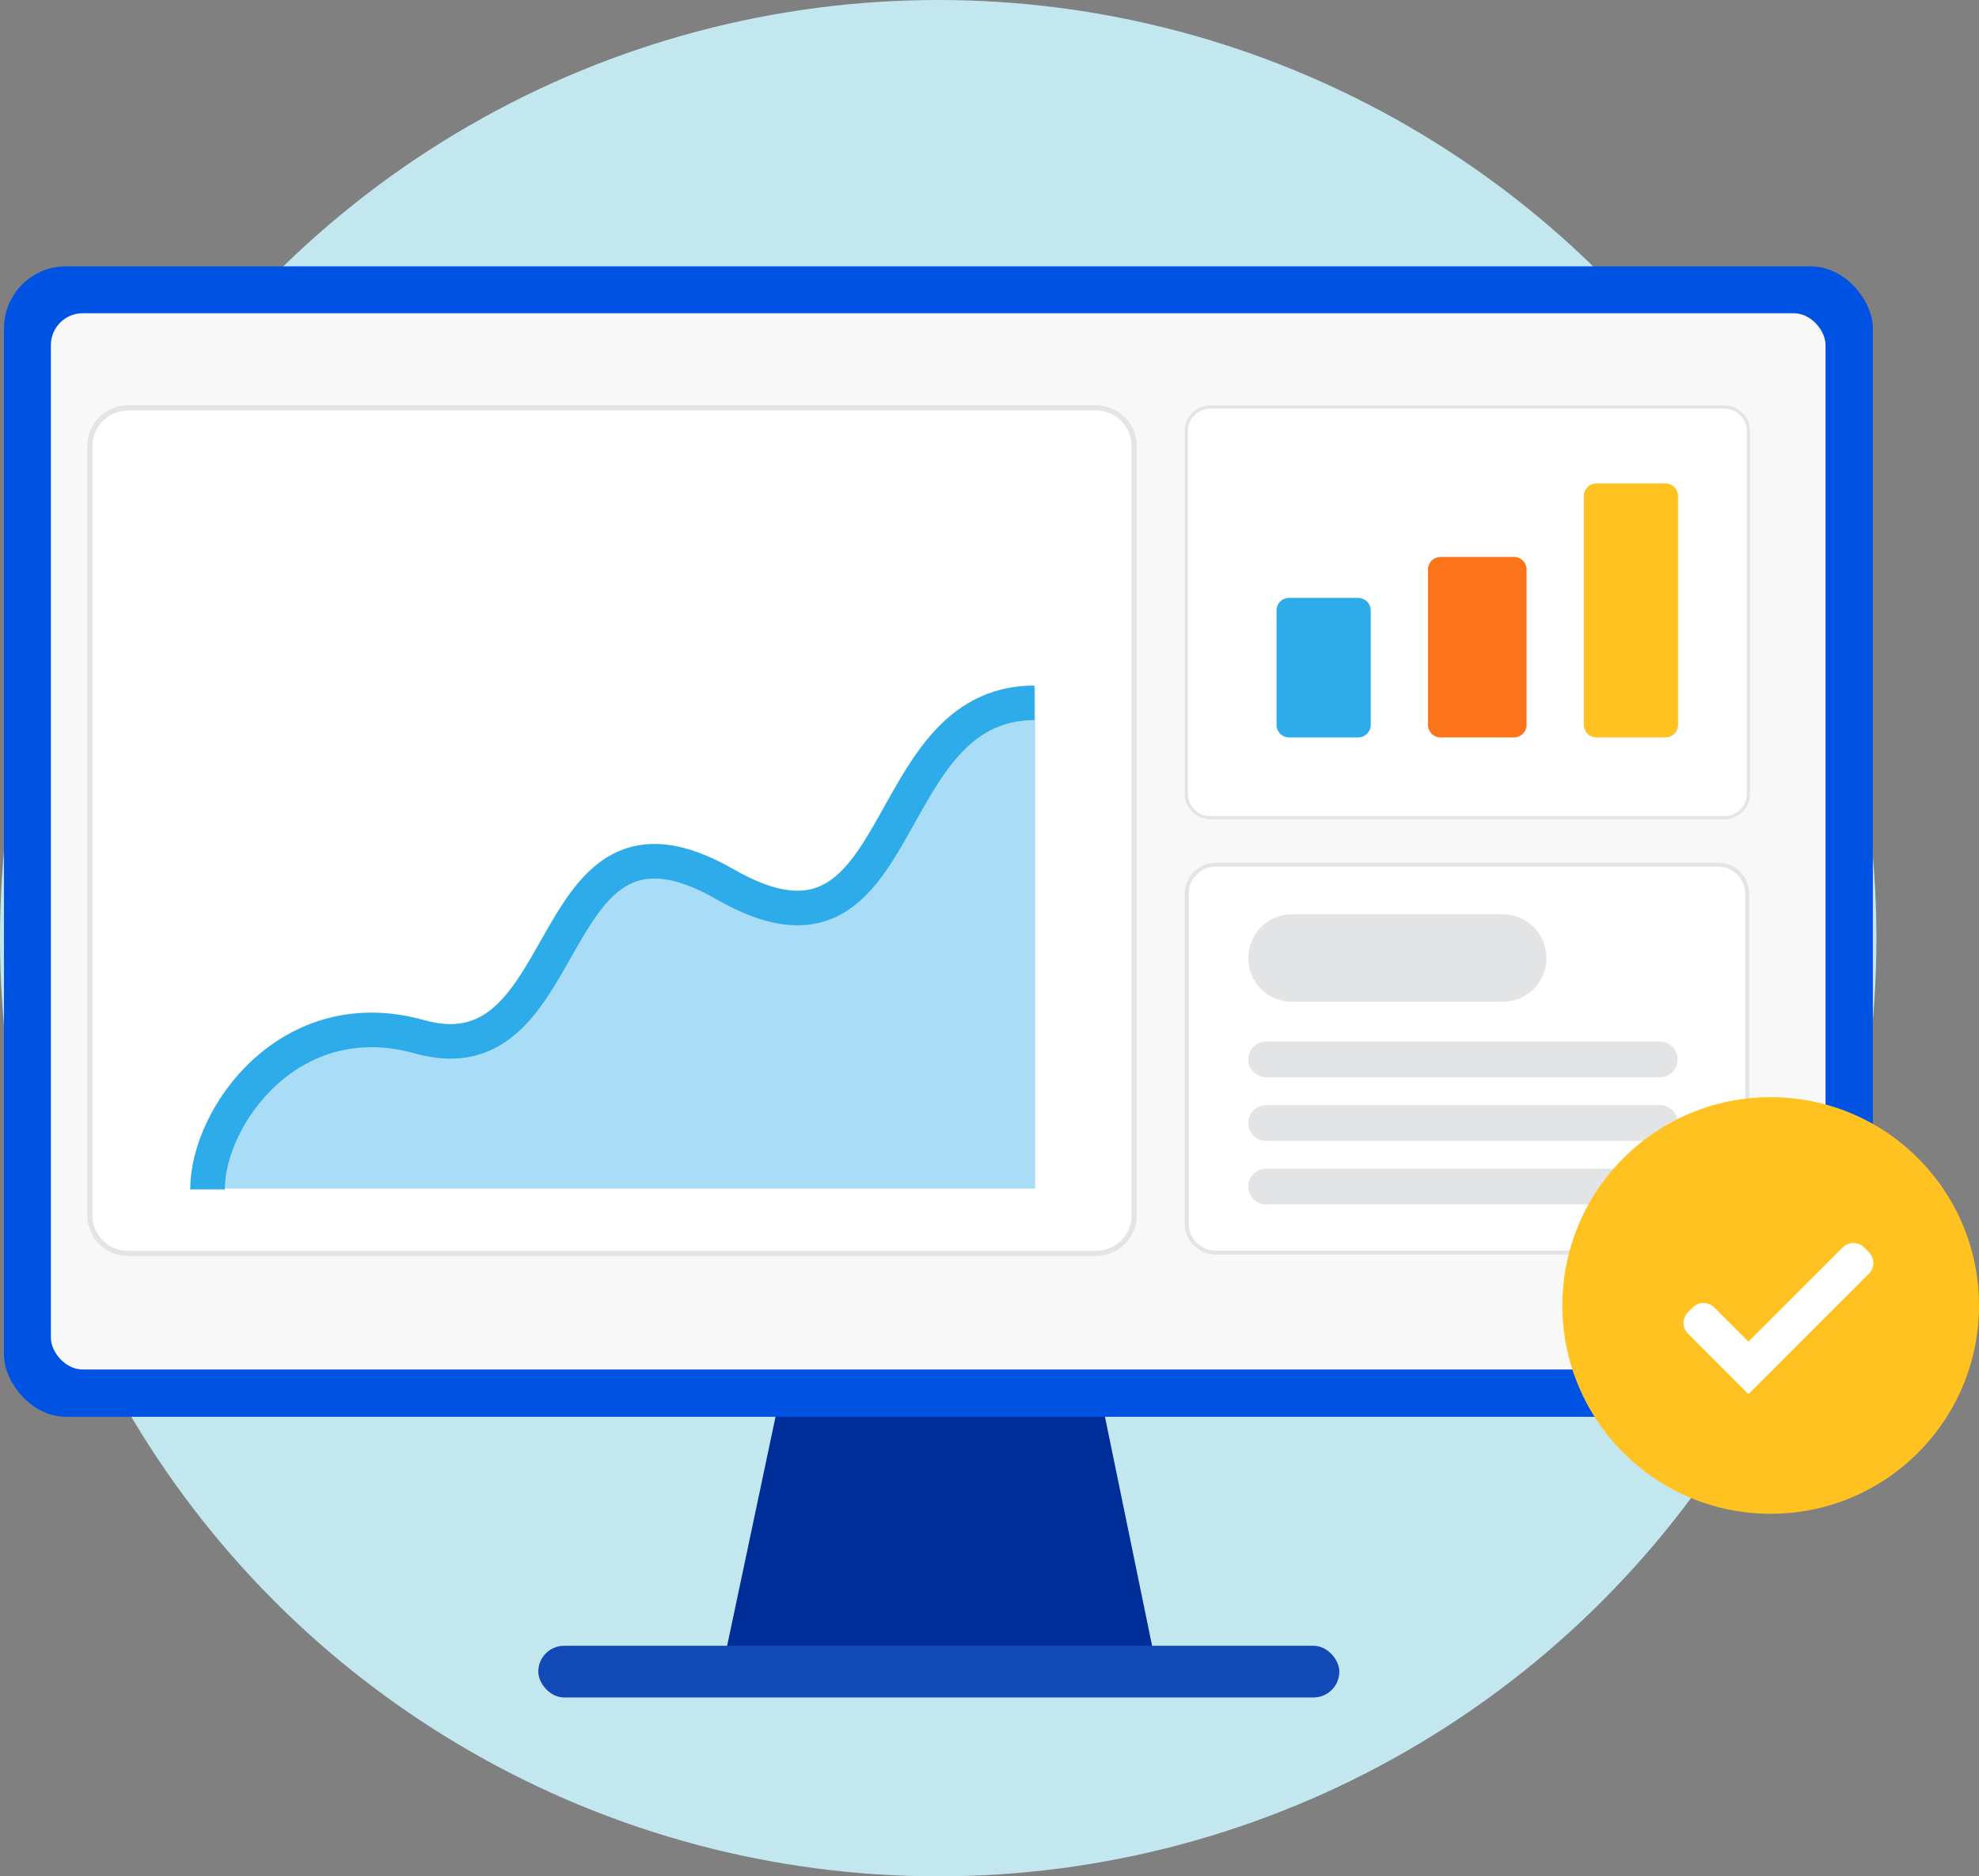 <?xml version="1.0" encoding="UTF-8"?><svg id="Layer_1" xmlns="http://www.w3.org/2000/svg" xmlns:xlink="http://www.w3.org/1999/xlink" version="1.1" viewBox="0 0 497.8 472"><rect x="0" y="0" width="497.8" height="472" fill="#808080" stroke="none"/><!--Generator: Adobe Illustrator 29.8.2, SVG Export Plug-In . SVG Version: 2.1.1 Build 3)--><defs><style>.st0 {
        fill: #ffc220;
      }

      .st1 {
        stroke-width: 1px;
      }

      .st1, .st2, .st3 {
        stroke: #e3e4e5;
      }

      .st1, .st4 {
        fill: #fff;
      }

      .st5 {
        fill: #fb741a;
      }

      .st2 {
        stroke-width: .8px;
      }

      .st2, .st3, .st6 {
        fill: none;
      }

      .st3 {
        stroke-width: 1.3px;
      }

      .st7 {
        fill: url(#linear-gradient);
      }

      .st8 {
        fill: #2eacea;
      }

      .st9 {
        fill: #a9ddf7;
      }

      .st6 {
        stroke: #2eacea;
        stroke-width: 8.7px;
      }

      .st10 {
        fill: #f8f8f8;
      }

      .st11 {
        fill: #002e99;
      }

      .st12 {
        fill: #e3e4e5;
      }

      .st13 {
        fill: #c3e7ef;
      }

      .st14 {
        fill: #114ab6;
      }

      .st15 {
        fill: #0053e2;
      }</style><linearGradient id="linear-gradient" x1="137.6" y1="303.1" x2="182.8" y2="170.6" gradientTransform="translate(0 474) scale(1 -1)" gradientUnits="userSpaceOnUse"><stop offset="0" stop-color="#e9f1fe"/><stop offset="1" stop-color="#2eacea" stop-opacity="0"/></linearGradient></defs><circle class="st13" cx="236" cy="236" r="236"/><path class="st11" d="M182.8,414.5l15.3-72.4h76.9l14.9,72.4h-107.1Z"/><rect class="st14" x="135.4" y="414" width="201.5" height="13" rx="6.5" ry="6.5"/><rect class="st15" x="1" y="67" width="470.1" height="289.4" rx="15.6" ry="15.6"/><rect class="st10" x="12.8" y="78.8" width="446.4" height="265.7" rx="8" ry="8"/><path class="st7" d="M107.3,248.8c-31.5-9.1-47.6,21.7-51.8,38.3h201.9v-122c-41.4-8.3-30,72.4-75.6,45.5-45.6-26.9-35.2,49.6-74.5,38.3Z"/><g><path class="st4" d="M22,112.2c0-5.7,4.6-10.2,10.2-10.2h243.5c5.6,0,10.2,4.6,10.2,10.2v193.5c0,5.7-4.6,10.2-10.2,10.2H32.2c-5.6,0-10.2-4.6-10.2-10.2V112.2Z"/><path class="st3" d="M32.2,102.6h243.5c5.3,0,9.6,4.3,9.6,9.6v193.5c0,5.3-4.3,9.6-9.6,9.6H32.2c-5.3,0-9.6-4.3-9.6-9.6V112.2c0-5.3,4.3-9.6,9.6-9.6Z"/></g><path class="st9" d="M105.4,259.5c-32.5-9.4-49.2,22.4-53.4,39.5h208.4v-126c-41.9,0-31,74.7-78,47s-36.3,51.2-77,39.5Z"/><path class="st6" d="M52.2,299.2c0-18.5,20.9-47.5,53.3-38.4,40.5,11.4,29.9-65.3,76.8-38.4,46.9,27,37.2-45.6,77.9-45.6"/><path class="st1" d="M305.8,217.5h126.4c4,0,7.3,3.3,7.3,7.3v83c0,4-3.3,7.3-7.3,7.3h-126.4c-4,0-7.3-3.3-7.3-7.3v-83c0-4,3.3-7.3,7.3-7.3Z"/><path class="st12" d="M325,230h53c6.1,0,11,4.9,11,11h0c0,6.1-4.9,11-11,11h-53c-6.1,0-11-4.9-11-11h0c0-6.1,4.9-11,11-11Z"/><path class="st12" d="M318.5,262h99c2.5,0,4.5,2,4.5,4.5h0c0,2.5-2,4.5-4.5,4.5h-99c-2.5,0-4.5-2-4.5-4.5h0c0-2.5,2-4.5,4.5-4.5Z"/><path class="st12" d="M318.5,278h99c2.5,0,4.5,2,4.5,4.5h0c0,2.5-2,4.5-4.5,4.5h-99c-2.5,0-4.5-2-4.5-4.5h0c0-2.5,2-4.5,4.5-4.5Z"/><path class="st12" d="M318.5,294h99c2.5,0,4.5,2,4.5,4.5h0c0,2.5-2,4.5-4.5,4.5h-99c-2.5,0-4.5-2-4.5-4.5h0c0-2.5,2-4.5,4.5-4.5Z"/><circle class="st0" cx="445.4" cy="328.4" r="52.4"/><path class="st4" d="M470.1,320.4c1.5-1.5,1.5-3.9,0-5.4l-1.2-1.2c-1.5-1.5-3.9-1.5-5.4,0l-23.7,23.7-8.6-8.6c-1.5-1.5-3.9-1.5-5.4,0l-1.2,1.2c-1.5,1.5-1.5,3.9,0,5.4l15.2,15.2,30.3-30.3Z"/><g><path class="st4" d="M298,108.4c0-3.5,2.8-6.4,6.4-6.4h129.4c3.5,0,6.4,2.8,6.4,6.4v91.3c0,3.5-2.8,6.4-6.4,6.4h-129.4c-3.5,0-6.4-2.8-6.4-6.4v-91.3Z"/><path class="st2" d="M304.4,102.4h129.4c3.3,0,6,2.7,6,6v91.3c0,3.3-2.7,6-6,6h-129.4c-3.3,0-6-2.7-6-6v-91.3c0-3.3,2.7-6,6-6Z"/></g><path class="st0" d="M398.4,124.8c0-1.8,1.4-3.2,3.2-3.2h17.3c1.8,0,3.2,1.4,3.2,3.2v57.5c0,1.8-1.4,3.2-3.2,3.2h-17.3c-1.8,0-3.2-1.4-3.2-3.2v-57.5Z"/><path class="st5" d="M359.2,143.3c0-1.8,1.4-3.2,3.2-3.2h18.4c1.8,0,3.2,1.4,3.2,3.2v39c0,1.8-1.4,3.2-3.2,3.2h-18.4c-1.8,0-3.2-1.4-3.2-3.2v-39Z"/><path class="st8" d="M321.1,153.6c0-1.8,1.4-3.2,3.2-3.2h17.3c1.8,0,3.2,1.4,3.2,3.2v28.7c0,1.8-1.4,3.2-3.2,3.2h-17.3c-1.8,0-3.2-1.4-3.2-3.2v-28.7Z"/></svg>